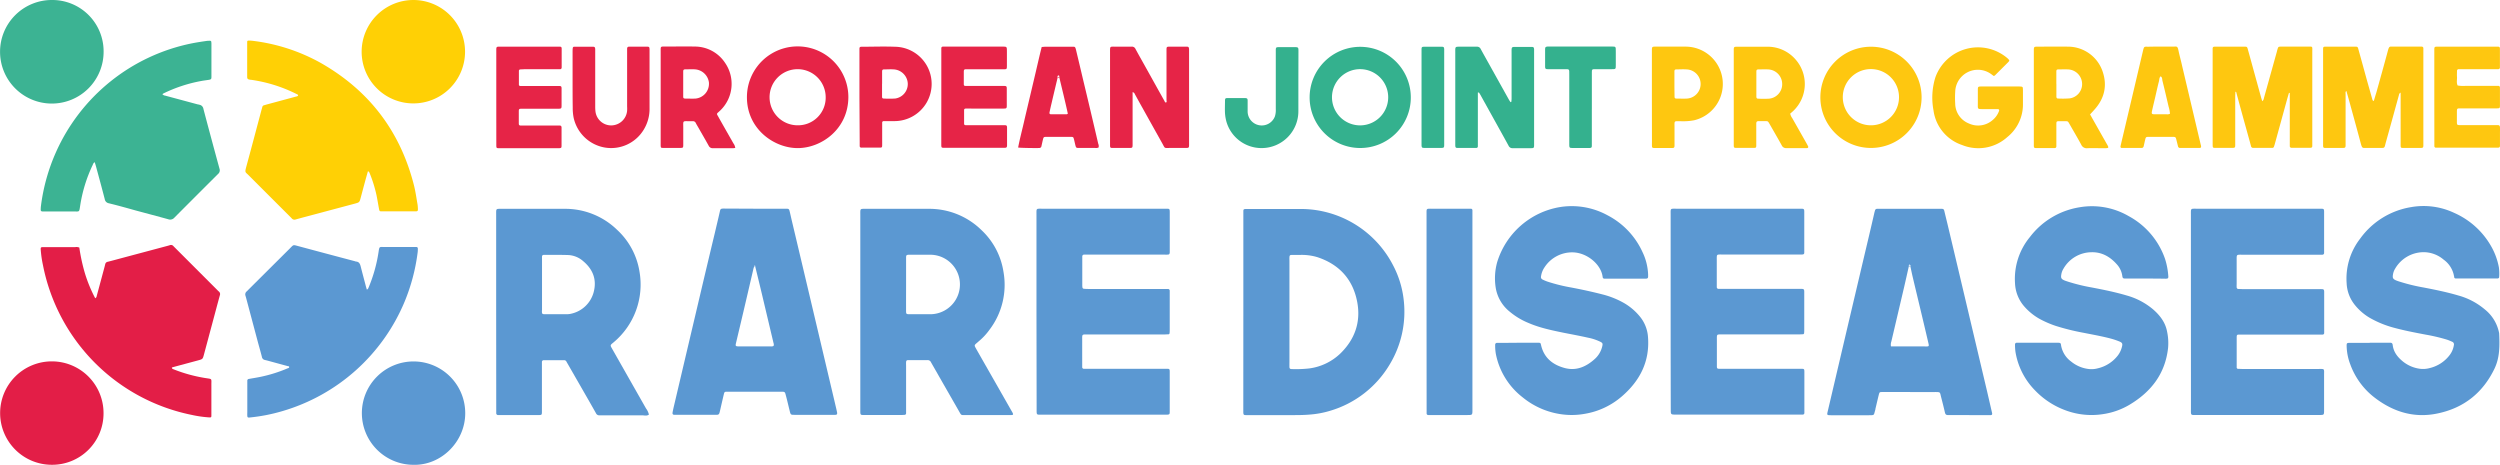 <?xml version="1.0" encoding="UTF-8"?>
<svg xmlns="http://www.w3.org/2000/svg" id="Layer_4" data-name="Layer 4" viewBox="0 0 1008.59 187.53">
  <defs>
    <style>.cls-1{fill:#5b98d2;}.cls-2{fill:#3cb393;}.cls-3{fill:#ffd005;}.cls-4{fill:#e31e47;}.cls-5{fill:#fec710;}.cls-6{fill:#e62447;}.cls-7{fill:#34b18e;}</style>
  </defs>
  <path class="cls-1" d="M674,125.73q0-19.55,0-39.08c0-2.7-.25-2.45,2.44-2.45l49.41,0c2.15,0,2.07-.1,2.06,2v14.48c0,.39,0,.79,0,1.19,0,.6-.23.78-.89.81s-1,0-1.58,0q-15.18,0-30.37,0c-2.71,0-2.45-.24-2.46,2.43,0,3.11,0,6.22,0,9.33,0,.46,0,.92,0,1.38a.7.7,0,0,0,.77.72c.6,0,1.19,0,1.79,0h30.16c2.86,0,2.56-.24,2.57,2.53q0,6.85,0,13.69c0,.53,0,1.06-.05,1.58a.52.52,0,0,1-.5.52c-.6,0-1.19.06-1.78.06H695.06c-2.68,0-2.4-.24-2.41,2.48,0,3,0,6.08,0,9.12,0,.46,0,.93,0,1.39,0,.66.2.84.81.87s1.19,0,1.79,0h31.16c1.52,0,1.54,0,1.54,1.56,0,5.15,0,10.31,0,15.47,0,.26,0,.53,0,.79a.64.64,0,0,1-.61.66c-.46,0-.92,0-1.38,0H676.14c-2.08,0-2.09,0-2.09-2.06Q674,145.57,674,125.73Z"></path>
  <path class="cls-1" d="M418.15,125.77V86.7c0-2.74-.24-2.5,2.41-2.5l49.22,0h.59c1.52,0,1.54,0,1.55,1.56,0,5.16,0,10.32,0,15.48,0,.19,0,.39,0,.59-.05.65-.22.86-.81.89s-1.2,0-1.79,0H439.14c-.59,0-1.19,0-1.78,0a.71.71,0,0,0-.73.76c0,.26,0,.53,0,.79v10.71a6.59,6.59,0,0,0,.07,1,.57.57,0,0,0,.52.51,17.68,17.68,0,0,0,1.78.09h30.37c.59,0,1.19,0,1.78,0a.7.7,0,0,1,.76.72c0,.4,0,.8,0,1.19v14.48c0,.46,0,.93-.06,1.39a.52.52,0,0,1-.49.52c-.59,0-1.19.06-1.78.06q-15.18,0-30.37,0c-2.93,0-2.6-.32-2.61,2.68s0,6.08,0,9.12c0,.47,0,.93,0,1.39a.63.63,0,0,0,.61.65c.59,0,1.19,0,1.78,0H469.2c.53,0,1.06,0,1.59,0,1,0,1.12.12,1.12,1.18q0,8.13,0,16.26c0,.9-.16,1-1,1.08-.47,0-.93,0-1.39,0h-50c-1.2,0-1.29-.13-1.31-1.42,0-1.06,0-2.12,0-3.17Z"></path>
  <path class="cls-1" d="M883.89,125.86V86.59c0-2.58-.18-2.39,2.32-2.39l49.42,0c2.13,0,2-.09,2,2.07V100.8c0,.39,0,.79,0,1.19a.7.7,0,0,1-.71.77c-.6,0-1.19,0-1.79,0H904.78c-2.66,0-2.42-.21-2.43,2.48,0,3.11,0,6.22,0,9.33a12.73,12.73,0,0,0,0,1.38.67.67,0,0,0,.65.63c.59,0,1.19.06,1.78.06H935.2c2.7,0,2.46-.24,2.46,2.44,0,4.56,0,9.12,0,13.68,0,.53,0,1.06,0,1.59a.61.61,0,0,1-.62.63c-.6,0-1.19,0-1.79,0H905.06c-.53,0-1.06,0-1.59,0-1,0-1.11.13-1.11,1.2,0,3.84,0,7.67,0,11.51,0,.19,0,.39,0,.59a.55.55,0,0,0,.5.52c.59,0,1.19.06,1.78.06h30.37c3,0,2.6-.33,2.61,2.67,0,4.63,0,9.26,0,13.89,0,2,0,2-1.94,2H885.5a7,7,0,0,1-.79,0c-.57-.06-.77-.27-.8-.91s0-1.19,0-1.79Z"></path>
  <path class="cls-1" d="M865.56,112.38h-7.94c-1.08,0-1.28-.09-1.42-1.13a8.7,8.7,0,0,0-2.31-4.74c-2.69-3-6-4.84-10.08-4.75a13.16,13.16,0,0,0-11.31,6.6,6.34,6.34,0,0,0-.9,2.4c-.23,1.37,0,1.8,1.2,2.34.48.21,1,.36,1.5.53a74,74,0,0,0,9.61,2.35c4.74.91,9.47,1.86,14.09,3.23a28.19,28.19,0,0,1,10.63,5.6c2.81,2.44,5,5.31,5.67,9.07a22.1,22.1,0,0,1,.38,6.5c-1.15,10.36-6.8,17.67-15.51,22.88a29.14,29.14,0,0,1-10.58,3.79,30,30,0,0,1-15.41-1.56,32.44,32.44,0,0,1-12.18-8,28.73,28.73,0,0,1-7.91-15.67,21.34,21.34,0,0,1-.16-2.77.67.67,0,0,1,.7-.77c.4,0,.79,0,1.19,0H829.5c.34,0,.67,0,1,0,.73.05.91.17,1,1a10.18,10.18,0,0,0,4.07,6.58,13.68,13.68,0,0,0,7,3,9.6,9.6,0,0,0,3.73-.26,14.33,14.33,0,0,0,8.17-5.26,9.41,9.41,0,0,0,1.59-3.39c.34-1.28.17-1.68-1-2.18a29.8,29.8,0,0,0-3.18-1.09c-3.69-1-7.48-1.66-11.24-2.41a93,93,0,0,1-11.15-2.75,39.77,39.77,0,0,1-6.88-3,23.52,23.52,0,0,1-5.68-4.59,15.16,15.16,0,0,1-4-9.68,26.48,26.48,0,0,1,6-18.61,31.4,31.4,0,0,1,19.93-12,29.48,29.48,0,0,1,19.91,3.54,31.17,31.17,0,0,1,14.69,17.28,29.11,29.11,0,0,1,1.3,6.79c.11,1-.11,1.19-1.07,1.19C871,112.39,868.28,112.38,865.56,112.38Z"></path>
  <path class="cls-1" d="M612.48,138.28h7.94c1.06,0,1.08,0,1.32,1.05,1.2,5.08,4.71,7.84,9.47,9.13s8.82-.54,12.32-3.76a9.86,9.86,0,0,0,2.9-5.09c.23-1,.11-1.26-.82-1.74a20.13,20.13,0,0,0-4.88-1.62c-3.28-.74-6.6-1.35-9.89-2-4.85-1-9.71-2-14.3-4a28.34,28.34,0,0,1-7.44-4.49,15.53,15.53,0,0,1-5.71-9.91,24.39,24.39,0,0,1,.6-10,32,32,0,0,1,25.42-22.32,30.07,30.07,0,0,1,19.19,3.36,31.3,31.3,0,0,1,14.06,14.84,22.84,22.84,0,0,1,2.25,9c0,.26,0,.53,0,.79,0,.63-.22.85-.8.9-.26,0-.53,0-.79,0H648.05l-.79,0a.66.66,0,0,1-.68-.59l-.06-.39c-.77-5-6.46-9.59-12.12-9.63a13.26,13.26,0,0,0-11.26,6,8.49,8.49,0,0,0-1.43,3.66,1.1,1.1,0,0,0,.63,1.31,16.08,16.08,0,0,0,2,.84,68.82,68.82,0,0,0,9.61,2.38c4.28.81,8.54,1.74,12.76,2.83a34.8,34.8,0,0,1,8.43,3.4,23.34,23.34,0,0,1,6.21,5.19,14.59,14.59,0,0,1,3.52,8.66c.73,9.84-3.32,17.6-10.58,23.86a30.49,30.49,0,0,1-14.88,7,29.48,29.48,0,0,1-7.69.39,31.47,31.47,0,0,1-17.39-7,29.26,29.26,0,0,1-10.84-17.49,18.9,18.9,0,0,1-.28-3.75.7.7,0,0,1,.73-.76c.79,0,1.58,0,2.38,0Z"></path>
  <path class="cls-1" d="M956,138.28h7.15c.46,0,.92,0,1.38,0a.81.81,0,0,1,.71.6,2.66,2.66,0,0,1,.07.39c.37,2.89,2.09,4.95,4.25,6.68a13.81,13.81,0,0,0,6.69,2.82,9.91,9.91,0,0,0,3.94-.27,14.18,14.18,0,0,0,8.13-5.3,8.84,8.84,0,0,0,1.67-4,1.12,1.12,0,0,0-.66-1.31c-.72-.31-1.45-.64-2.2-.88a72.63,72.63,0,0,0-8.48-2c-4.28-.81-8.56-1.63-12.78-2.77A40.66,40.66,0,0,1,956,128.2a22.17,22.17,0,0,1-6.09-5.32,14.94,14.94,0,0,1-3.19-8.6,26.29,26.29,0,0,1,5.45-18,31.55,31.55,0,0,1,20.56-12.72,29,29,0,0,1,17.42,2.34,32,32,0,0,1,15,13.68,27.22,27.22,0,0,1,3,8.34,18.88,18.88,0,0,1,.11,3.76.62.62,0,0,1-.6.66c-.39,0-.79,0-1.19,0H991.83a11.72,11.72,0,0,1-1.19,0,.58.58,0,0,1-.53-.5c0-.12,0-.26-.06-.39a10.38,10.38,0,0,0-4.21-6.71,12.48,12.48,0,0,0-8.23-3,13.35,13.35,0,0,0-11.31,6.62,6.39,6.39,0,0,0-.89,2.4c-.23,1.37,0,1.8,1.2,2.34a14.09,14.09,0,0,0,1.5.53,73.74,73.74,0,0,0,9.62,2.35c4.73.91,9.46,1.87,14.09,3.24a28.05,28.05,0,0,1,10.63,5.6,16,16,0,0,1,5.68,9.07,5.41,5.41,0,0,1,.12.58c.24,4.91.3,9.77-1.93,14.36-4.7,9.69-12.33,15.74-22.82,17.95-9.3,2-17.69-.48-25.19-6.14A29.61,29.61,0,0,1,948.19,147a21.89,21.89,0,0,1-1.47-7.55c0-1,.14-1.12,1.17-1.12,2.72,0,5.43,0,8.14,0Z"></path>
  <path class="cls-2" d="M38.21,65.44c-.54.27-.64.74-.83,1.15a59,59,0,0,0-5.07,16.62c-.36,2.44-.31,2.1-2.43,2.11-3.77,0-7.54,0-11.31,0-.4,0-.8,0-1.19,0-.78,0-1-.21-.95-.92a12.81,12.81,0,0,1,.1-1.39,76.81,76.81,0,0,1,6-21.5,76.6,76.6,0,0,1,54.78-44c2-.4,4-.7,6.06-1a9.05,9.05,0,0,1,1.38-.06.49.49,0,0,1,.5.5,5.24,5.24,0,0,1,.05.79q0,6.45,0,12.9c0,.13,0,.26,0,.39,0,.89-.17,1-1,1.17-1,.16-2.09.28-3.13.48A58.61,58.61,0,0,0,65.93,37.7a2.16,2.16,0,0,0-.41.31,1.79,1.79,0,0,0,1.11.57l13.21,3.55c.19,0,.39.08.58.12a2,2,0,0,1,1.65,1.69c2.11,8,4.29,16.08,6.48,24.11A1.9,1.9,0,0,1,88,70.16Q79.12,79,70.32,87.84a2.23,2.23,0,0,1-2.48.6c-4.4-1.21-8.8-2.37-13.21-3.56-3.57-1-7.13-2-10.72-2.87a2,2,0,0,1-1.65-1.67c-1.14-4.41-2.34-8.81-3.53-13.21C38.58,66.57,38.39,66,38.21,65.44Z"></path>
  <path class="cls-3" d="M148.43,69.1c-.4,1.43-.81,2.86-1.2,4.3-.57,2.1-1.13,4.21-1.69,6.31-.52,1.94-.52,1.94-2.53,2.48l-19.72,5.26c-1.34.35-2.68.72-4,1.09a1.42,1.42,0,0,1-1.61-.45c-.21-.26-.46-.47-.69-.71q-8.36-8.34-16.7-16.69c-1.36-1.36-1.58-1-.93-3.42,2.07-7.59,4.07-15.18,6.1-22.78.12-.44.26-.88.37-1.33a.9.9,0,0,1,.65-.68l1.14-.33L119.28,39c.38-.1.8-.1,1-.5-.06-.39-.42-.46-.68-.59a59.34,59.34,0,0,0-18.27-5.71c-.26,0-.53-.06-.79-.11-.58-.13-.78-.35-.82-.93,0-.26,0-.53,0-.79q0-6.25,0-12.5c0-.33,0-.66,0-1a.48.48,0,0,1,.49-.5,13.82,13.82,0,0,1,1.58.08,74.6,74.6,0,0,1,27.72,9Q158.74,42.15,167,74.74c.65,2.56,1,5.18,1.46,7.78a14.2,14.2,0,0,1,.13,1.59c.05,1-.07,1.16-1.08,1.16q-6.65,0-13.3,0c-1.06,0-1.11,0-1.31-1.06-.35-1.81-.63-3.64-1-5.45a54.33,54.33,0,0,0-2.76-8.88C149,69.58,148.93,69.23,148.43,69.1Z"></path>
  <path class="cls-4" d="M32,99.88a74.14,74.14,0,0,0,2.31,10.54,57.43,57.43,0,0,0,4.1,9.9c.56-.28.57-.75.68-1.17q1.58-5.84,3.14-11.67c.09-.32.15-.64.25-1a1.21,1.21,0,0,1,1-.87c1.73-.43,3.45-.91,5.17-1.37l19.15-5.11.76-.23a1.27,1.27,0,0,1,1.42.41c.22.25.47.47.7.71l17,17a7.4,7.4,0,0,0,.57.55,1.36,1.36,0,0,1,.44,1.6q-.76,2.76-1.5,5.54l-4.92,18.37c-.49,1.81-.5,1.81-2.42,2.33L70.23,148l-.88.25c0,.54.33.6.62.72a60.23,60.23,0,0,0,12.58,3.5c3.24.55,2.7,0,2.73,3,0,3.57,0,7.15,0,10.72,0,.52,0,1,0,1.58s-.23.66-.79.63a45.48,45.48,0,0,1-7.06-1A76.67,76.67,0,0,1,17.34,107a44.15,44.15,0,0,1-.92-6.48c0-.67.09-.78.8-.82.33,0,.66,0,1,0,4,0,8.07,0,12.11,0A3.06,3.06,0,0,1,32,99.88Z"></path>
  <path class="cls-1" d="M148,116.83c.49-.16.59-.56.74-.92A59.79,59.79,0,0,0,152.67,102c.43-2.77.24-2.33,2.6-2.35,3.71,0,7.41,0,11.12,0,.53,0,1.06,0,1.58,0a.58.58,0,0,1,.6.64c0,.53,0,1.07-.08,1.59a77.3,77.3,0,0,1-5.27,19.86,76.75,76.75,0,0,1-49.34,44.13,70.6,70.6,0,0,1-13.21,2.57c-.67.07-.86-.07-.9-.68s0-1.06,0-1.59V155.13c0-.53,0-1.06,0-1.59a.67.67,0,0,1,.6-.66c1.5-.27,3-.5,4.49-.8A57.4,57.4,0,0,0,116,148.61c.28-.12.73-.13.66-.59,0-.3-.4-.27-.64-.33l-8.41-2.29-.78-.18a1.48,1.48,0,0,1-1.16-1.19c-.54-2.17-1.18-4.33-1.76-6.5l-4.64-17.42c-.07-.26-.15-.51-.22-.76a1.57,1.57,0,0,1,.48-1.79c.25-.21.47-.47.7-.7L117,100.17c1.48-1.48,1.19-1.45,3.25-.9q11.49,3.09,23,6.13a1.23,1.23,0,0,0,.37.12c1.23.07,1.62.91,1.89,1.94.64,2.56,1.34,5.11,2,7.66C147.65,115.69,147.83,116.26,148,116.83Z"></path>
  <path class="cls-1" d="M575.52,125.74V86.46c0-2.42-.19-2.26,2.23-2.26H592c.46,0,.92,0,1.39,0a.62.62,0,0,1,.64.62c0,.46,0,.92,0,1.38v79.15c0,2.08,0,2.09-2.06,2.09H577.37l-1.19,0a.64.64,0,0,1-.63-.63c0-.6,0-1.19,0-1.79Z"></path>
  <path class="cls-3" d="M166.79,0A20.86,20.86,0,1,1,145.9,20.75,20.9,20.9,0,0,1,166.79,0Z"></path>
  <path class="cls-4" d="M20.87,187.51a20.86,20.86,0,1,1,20.9-20.73A20.72,20.72,0,0,1,20.87,187.51Z"></path>
  <path class="cls-2" d="M21,0a20.7,20.7,0,0,1,20.8,20.83A20.89,20.89,0,1,1,21,0Z"></path>
  <path class="cls-1" d="M166.78,187.52a20.85,20.85,0,1,1,20.91-20.71C187.64,178.2,178,187.81,166.78,187.52Z"></path>
  <path class="cls-5" d="M957.69,40.73c.32-1.11.65-2.22,1-3.34,1.57-5.66,3.17-11.32,4.69-17,.52-1.9.74-1.57,2.17-1.58,3.44,0,6.88,0,10.32,0,.4,0,.79,0,1.19,0a.63.63,0,0,1,.61.65c0,.39,0,.79,0,1.18V57.77c0,.26,0,.52,0,.79,0,1-.13,1.11-1.17,1.12-2.32,0-4.63,0-7,0-.88,0-1-.11-1-1.07,0-.46,0-.92,0-1.39V37.38c-.61.25-.62.74-.74,1.16-1.72,6.24-3.42,12.48-5.17,18.71-.78,2.75-.18,2.41-3.1,2.43-1.65,0-3.3,0-5,0-1.32,0-1.49.18-2-1.57-1.52-5.75-3.11-11.47-4.68-17.2-.38-1.39-.79-2.78-1.2-4.21-.48.39-.31.83-.31,1.22,0,6.61,0,13.22,0,19.83,0,2,.14,1.94-1.93,1.94s-4.1,0-6.15,0c-.88,0-1-.16-1-1.06,0-.46,0-.92,0-1.39V21.34c0-.4,0-.79,0-1.19,0-1.29,0-1.33,1.36-1.33q5.65,0,11.31,0c1.26,0,1.29,0,1.62,1.24,1.19,4.26,2.35,8.53,3.53,12.79L957.06,40C957.15,40.26,957.14,40.63,957.69,40.73Z"></path>
  <path class="cls-5" d="M923.46,37.45c-.31,1-.62,2.11-.92,3.18L917.71,58.2c-.09.32-.21.63-.3.94a.69.69,0,0,1-.74.52l-7.55,0a.89.89,0,0,1-1-.78c-.61-2.29-1.26-4.58-1.89-6.87q-2-7.17-3.93-14.33c-.06-.23,0-.56-.47-.69,0,.72-.06,1.41-.06,2.1q0,8.93,0,17.85c0,.46,0,.93,0,1.39,0,1.27-.07,1.32-1.36,1.33-2.18,0-4.37,0-6.55,0-1.15,0-1.17-.06-1.2-1.27,0-.4,0-.8,0-1.19V21.31c0-.53,0-1,0-1.58,0-.74.19-.9,1-.9q6,0,11.91,0c.9,0,1,.07,1.25.94.88,3.12,1.72,6.24,2.58,9.36l2.79,10.12c.14.51.31,1,.49,1.58a1.77,1.77,0,0,0,.65-1.19L918.53,21c.08-.32.16-.64.26-1,.36-1.17.36-1.19,1.64-1.19,3.71,0,7.41,0,11.12,0a7,7,0,0,1,.79,0,.54.54,0,0,1,.52.5,11.64,11.64,0,0,1,0,1.18q0,18.75,0,37.49c0,.27,0,.53,0,.79,0,.71-.18.85-1,.86h-7.35a.69.69,0,0,1-.73-.74c0-.53,0-1.06,0-1.59V37.51Z"></path>
  <path class="cls-6" d="M456.93,37.17V57.92c0,1.8.07,1.77-1.69,1.77-2.18,0-4.37,0-6.55,0-.66,0-.82-.19-.86-.82,0-.46,0-.93,0-1.39V21.18c0-2.68-.13-2.34,2.34-2.36,2.11,0,4.23,0,6.35,0a1.54,1.54,0,0,1,1.57.91c1.22,2.27,2.5,4.51,3.75,6.76,2.61,4.68,5.2,9.36,7.81,14,.19.32.26.76.72.9.47-.24.24-.69.24-1,0-6.28,0-12.56,0-18.84V20.35c0-1.51,0-1.52,1.55-1.53q3.29,0,6.55,0c.76,0,.91.18,1,.94,0,.46,0,.93,0,1.39V57.45c0,2.46.22,2.23-2.24,2.24-1.72,0-3.44,0-5.16,0-2.86,0-2.16.37-3.49-2-3-5.35-6-10.74-9-16.12-.67-1.21-1.34-2.43-2-3.63A1.14,1.14,0,0,0,456.93,37.17Z"></path>
  <path class="cls-7" d="M596.22,37.32c0,.64,0,1.27,0,1.91V57.48c0,.52,0,1.05,0,1.58a.6.6,0,0,1-.63.62q-1.49,0-3,0c-1.52,0-3,0-4.56,0-.74,0-.88-.2-.92-1,0-.46,0-.93,0-1.39V21.23c0-2.54-.18-2.39,2.33-2.39,2.12,0,4.24,0,6.35,0a1.58,1.58,0,0,1,1.58.93c1.58,2.9,3.21,5.77,4.81,8.66l6.57,11.78a7.89,7.89,0,0,0,.66,1s.3-.06.31-.12a10.4,10.4,0,0,0,.11-1.37c0-6,0-12,0-18,0-3.17-.26-2.76,2.73-2.79,1.78,0,3.57,0,5.35,0,.77,0,.93.18,1,.93,0,.46,0,.92,0,1.38v36.3c0,2.44.2,2.24-2.24,2.24-2.11,0-4.23,0-6.35,0a1.68,1.68,0,0,1-1.71-1c-1.93-3.54-3.9-7.06-5.85-10.58l-5.58-10.06c-.16-.28-.35-.54-.52-.81Z"></path>
  <path class="cls-5" d="M804.33,30.65l-.92-.68a9.14,9.14,0,0,0-14.61,7.1,37.64,37.64,0,0,0,0,4.75,8.75,8.75,0,0,0,5.52,8A8.89,8.89,0,0,0,804,48.35a8.4,8.4,0,0,0,2.47-3.54c.18-.46,0-.78-.53-.79-1.85,0-3.7,0-5.55,0-2.81,0-2.44.1-2.46-2.46,0-1.78,0-3.56,0-5.35,0-1.22.11-1.3,1.39-1.32.79,0,1.59,0,2.38,0H814c.52,0,1,0,1.58.07a.55.55,0,0,1,.5.52,11.64,11.64,0,0,1,.05,1.18c0,1.72,0,3.44,0,5.16a16.86,16.86,0,0,1-6.36,13.52,17.43,17.43,0,0,1-18.21,3.16,17.12,17.12,0,0,1-11.52-14,27.5,27.5,0,0,1,.77-13.32,18.27,18.27,0,0,1,28.85-7.87,6.06,6.06,0,0,1,.84.84.4.4,0,0,1,0,.54,2.55,2.55,0,0,1-.24.31l-5.47,5.46A1.8,1.8,0,0,1,804.33,30.65Z"></path>
  <path class="cls-6" d="M379.76,39.27V21c0-.53,0-1.06,0-1.59a.61.61,0,0,1,.64-.6c.4,0,.79,0,1.19,0q11.4,0,22.81,0c1.81,0,1.81,0,1.82,1.88s0,3.7,0,5.55,0,1.7-1.79,1.7h-12.7c-.66,0-1.32,0-2,0s-.89.17-.9,1q0,2.47,0,4.95c0,.64.17.77.87.79.86,0,1.72,0,2.58,0h11.5c.47,0,.93,0,1.39,0,.84,0,1,.18,1,1.08,0,.4,0,.8,0,1.19,0,1.52,0,3,0,4.56,0,2.54.25,2.28-2.38,2.29H391l-1.39,0c-.37,0-.66.2-.66.58,0,1.85,0,3.7,0,5.55,0,.4.29.56.65.58h14.29c.46,0,.92,0,1.39,0,.84,0,1,.18,1,1.09,0,2.32,0,4.63,0,6.94v.2c-.05.66-.2.84-.8.88-.4,0-.8,0-1.19,0H381.64c-.33,0-.66,0-1,0-.75,0-.86-.15-.89-1,0-.46,0-.92,0-1.38Z"></path>
  <path class="cls-5" d="M982.09,39.2V21.54c0-.39,0-.79,0-1.19,0-1.51,0-1.53,1.55-1.53h23.22c.26,0,.53,0,.79,0,.67,0,.9.2.91.79q0,3.76,0,7.53a.68.68,0,0,1-.7.77c-.53,0-1.06,0-1.59,0H992a.67.67,0,0,0-.76.71c0,.79-.06,1.59,0,2.38.08,1.16-.3,2.36.26,3.49a13.35,13.35,0,0,0,3.34.14c3.84,0,7.67,0,11.51,0,.53,0,1.06,0,1.59,0a.67.67,0,0,1,.63.64c0,.2,0,.4,0,.59,0,2.25,0,4.5,0,6.75,0,1-.14,1.1-1.18,1.11-1.92,0-3.83,0-5.75,0h-8.93c-1.49,0-1.49,0-1.51,1.58,0,1.06,0,2.12,0,3.18,0,2.08-.13,2,1.89,2h13.1c.46,0,.92,0,1.39,0,.76,0,.94.2,1,.93s0,1.19,0,1.78c0,1.85,0,3.7,0,5.55,0,.63-.21.81-.84.84-.33,0-.66,0-1,0H983.92c-.4,0-.8,0-1.19,0a.6.6,0,0,1-.62-.62c0-.53,0-1.06,0-1.59Z"></path>
  <path class="cls-6" d="M200.22,39.26V20.82c0-2.11-.08-2,1.88-2h22.63c.33,0,.66,0,1,0,.65,0,.87.19.87.8,0,2.51,0,5,0,7.54,0,.45-.19.75-.69.76l-1.58,0H211.62L210,28a.6.6,0,0,0-.66.59q0,2.78,0,5.55c0,.4.3.55.66.56.53,0,1.06,0,1.58,0h12.71c.46,0,.92,0,1.39,0,.65,0,.83.19.88.8,0,.26,0,.53,0,.79,0,2,0,4,0,6,0,1.56,0,1.57-1.68,1.58h-8.34c-2.05,0-4.1,0-6.15,0-.93,0-1.08.14-1.09,1,0,1.66,0,3.31,0,5,0,.46.18.76.68.77h14.29c.47,0,.93,0,1.39,0,.66,0,.84.2.89.8,0,.06,0,.13,0,.19,0,2.39,0,4.77,0,7.15,0,.82-.13.94-.88,1-.4,0-.79,0-1.19,0H202.3c-.4,0-.8,0-1.19,0-.76,0-.85-.14-.88-1,0-.53,0-1.06,0-1.59Z"></path>
  <path class="cls-6" d="M231,32.24V20.94c0-.53,0-1.06.08-1.58a.55.55,0,0,1,.51-.51,2.69,2.69,0,0,1,.4,0c2.38,0,4.76,0,7.14,0,.77,0,.93.18,1,.92,0,.53,0,1.06,0,1.59q0,10.61,0,21.22c0,.79,0,1.58.1,2.37a6.39,6.39,0,0,0,6.56,5.64A6.48,6.48,0,0,0,253,44.7a15.11,15.11,0,0,0,0-1.78V21.29c0-.52,0-1.05,0-1.58s.19-.88.79-.88c2.45,0,4.89,0,7.34,0,.75,0,.87.17.92,1,0,.33,0,.66,0,1V43.61a16,16,0,0,1-2.34,8.69A15.35,15.35,0,0,1,244,59.52a15.6,15.6,0,0,1-12.57-12,19.75,19.75,0,0,1-.37-4.14C231,39.65,231,36,231,32.24Z"></path>
  <path class="cls-7" d="M523.81,32.84c0,4,0,7.94,0,11.9a14.85,14.85,0,0,1-14.77,15A14.73,14.73,0,0,1,494.76,49a17,17,0,0,1-.55-3.31c-.09-1.65,0-3.31,0-5,0-1,.16-1.13,1.19-1.14,2.25,0,4.5,0,6.75,0h.19c.76.07,1,.23,1,1,0,1.45,0,2.91,0,4.36a5.69,5.69,0,0,0,11,2.06A8.54,8.54,0,0,0,514.7,44q0-9.93,0-19.84c0-1,0-2,0-3,0-2.29-.17-2.14,2.14-2.15h5c2.13,0,2,0,2,2.11Z"></path>
  <path class="cls-7" d="M642.2,43.93V57.41c0,.53,0,1.05,0,1.58s-.32.68-.77.71h-7.14c-1.06,0-1.15-.12-1.19-1.1,0-.53,0-1.06,0-1.59V30.07c0-2.34.14-2.16-2.12-2.16s-4.36,0-6.54,0c-.9,0-1.09-.17-1.09-1q0-3.57,0-7.13c0-.75.22-.93.95-1h25.57c2.09,0,2-.13,2,2.08V26.2c0,1.75,0,1.71-1.79,1.71s-3.71,0-5.56,0c-.39,0-.79,0-1.19,0-1,0-1.12.1-1.12,1.16,0,5,0,9.91,0,14.86Z"></path>
  <path class="cls-7" d="M582.64,39.19v18c0,.46,0,.93,0,1.39,0,.93-.15,1.08-1,1.09q-3.57,0-7.14,0c-.8,0-.93-.16-1-.91,0-.46,0-.92,0-1.38V21.14c0-.46,0-.92,0-1.39,0-.73.19-.89,1-.9q3.57,0,7.14,0c.8,0,.94.16,1,.92,0,.52,0,1.05,0,1.58Z"></path>
  <path class="cls-1" d="M347.08,125.79V86.7c0-2.68-.21-2.44,2.47-2.45h25a30,30,0,0,1,21.37,8.54,29.12,29.12,0,0,1,8.92,16.88,29.92,29.92,0,0,1-5.68,23.41,24.87,24.87,0,0,1-4,4.36c-.31.25-.6.53-.9.78-1.26,1.07-1.26,1.05-.48,2.44,1.63,2.88,3.27,5.74,4.91,8.62l9.12,16c.2.34.39.69.58,1,.52,1,.46,1.17-.63,1.17-2.52,0-5,0-7.55,0H389.87c-2.31,0-1.94.27-3.08-1.73L378.93,152c-1.12-2-2.24-3.9-3.34-5.86a1.45,1.45,0,0,0-1.41-.86c-2.58,0-5.16,0-7.74,0-.64,0-.85.22-.89.81s0,1.05,0,1.58c0,5.82,0,11.64,0,17.46,0,.53,0,1.06,0,1.59a.63.63,0,0,1-.61.65c-.39,0-.79.05-1.19.05H349c-.26,0-.52,0-.79,0-1,0-1.1-.19-1.13-1.2,0-.53,0-1.06,0-1.59Zm18.46-.51c0,1.41.07,1.48,1.42,1.49,2.71,0,5.42,0,8.12,0a12,12,0,0,0,.39-24c-2.91,0-5.81,0-8.72,0h-.2c-.82.06-1,.22-1,1.11,0,.4,0,.79,0,1.19v9.7C365.54,118.28,365.53,121.78,365.54,125.28Z"></path>
  <path class="cls-1" d="M200.17,125.84V86.75c0-2.74-.19-2.49,2.42-2.5h25A30,30,0,0,1,249,92.76a29.11,29.11,0,0,1,9,16.86,30.38,30.38,0,0,1-10.56,28.58c-1.33,1.09-1.32,1.05-.44,2.59q6.81,12,13.63,24a6.45,6.45,0,0,1,1.16,2.47c-.88.67-1.89.28-2.83.29-5.29,0-10.59,0-15.88,0-.4,0-.8,0-1.19,0a1.4,1.4,0,0,1-1.44-.82c-1.06-1.9-2.15-3.79-3.23-5.69L229,146.73c-.17-.29-.34-.57-.49-.87a1,1,0,0,0-1-.54c-2.71,0-5.43,0-8.14,0a.69.69,0,0,0-.74.75c0,.53,0,1,0,1.58,0,5.82,0,11.64,0,17.46,0,.33,0,.66,0,1,0,1.26-.09,1.34-1.38,1.34H201.56q-.3,0-.6,0a.73.73,0,0,1-.76-.73c0-.6,0-1.19,0-1.79Zm18.46-.63c0,.13,0,.26,0,.4,0,1,.16,1.15,1.16,1.15q4.46,0,8.91,0a6.63,6.63,0,0,0,1.18-.09,12.06,12.06,0,0,0,9.65-8.89c1.29-5-.33-9.11-4.19-12.37a9.85,9.85,0,0,0-5.92-2.51c-3.3-.12-6.6-.06-9.9-.08a.65.65,0,0,0-.2,0c-.35.06-.63.23-.65.62s0,1,0,1.58v20.19Z"></path>
  <path class="cls-1" d="M501.61,125.82V87c0-.59,0-1.19,0-1.78,0-.75.17-.87,1-.91.39,0,.79,0,1.19,0,7,0,14,0,21,0A41.89,41.89,0,0,1,562,107a39.21,39.21,0,0,1,4.32,14.12A41.07,41.07,0,0,1,560.67,147a41.66,41.66,0,0,1-24,18.71,38.06,38.06,0,0,1-8.36,1.55c-3.17.27-6.34.2-9.51.21-5,0-9.92,0-14.88,0-.4,0-.8,0-1.19,0-1,0-1.1-.17-1.14-1.19,0-.52,0-1.05,0-1.58Zm18.59,20.49c0,.53,0,1.06,0,1.59,0,.75.22,1,.95,1a48.5,48.5,0,0,0,7.12-.27,22.32,22.32,0,0,0,12.46-6c5.88-5.7,8.33-12.74,6.83-20.74-1.7-9.12-7.22-15.22-16.11-18.15a21.91,21.91,0,0,0-7.25-.88c-1.05,0-2.11,0-3.17,0-.61,0-.78.23-.82.88s0,1,0,1.58v41Z"></path>
  <path class="cls-1" d="M304.47,84.2h11.71c.33,0,.66,0,1,0,1,0,1.16.13,1.38,1,.3,1.22.56,2.45.85,3.67q3.89,16.38,7.76,32.76,4.88,20.63,9.74,41.25c.27,1.16.56,2.31.79,3.48.14.74-.08,1-.78,1-.26,0-.53,0-.79,0H320.64c-1.65,0-1.66,0-2.07-1.69-.53-2.11-1-4.23-1.58-6.34-.3-1.19-.41-1.28-1.6-1.3-1.39,0-2.78,0-4.17,0H294.75c-.53,0-1.06,0-1.59,0-.75,0-.93.16-1.1.88-.44,1.8-.84,3.6-1.26,5.4-.16.71-.31,1.42-.5,2.12s-.42.87-1.1.92H272.92c-.26,0-.53,0-.79,0-.69,0-.9-.3-.78-1s.31-1.55.49-2.32q4.74-20.15,9.49-40.3,3.46-14.75,7-29.49c.7-3,1.41-5.9,2.07-8.87.23-1,.28-1.23,1.61-1.23Zm-.19,23.41a2.54,2.54,0,0,0-.25.53q-1.57,6.75-3.14,13.48c-1.32,5.65-2.66,11.3-4,16.94-.23,1-.07,1.15.95,1.19h13.08a2,2,0,0,0,1.15-.18,1.48,1.48,0,0,0,0-1.15q-2.37-10-4.74-20c-.85-3.59-1.74-7.18-2.61-10.76C304.58,107.46,304.44,107.44,304.28,107.61Zm.41-.34c0-.08-.15-.13-.24-.17a.29.29,0,0,0-.12.14,2.35,2.35,0,0,0-.05.37l.43,0A1.56,1.56,0,0,0,304.69,107.27Z"></path>
  <path class="cls-1" d="M794.48,167.46h-8.33c-1,0-1.29-.16-1.52-1.15-.47-2.06-1-4.12-1.52-6.15s-.17-2-2.62-2H759.25c-.92,0-1,.08-1.25,1-.48,1.92-.92,3.85-1.38,5.78,0,.19-.06.39-.11.58-.6,2-.15,2-2.62,2H739a12.92,12.92,0,0,1-1.39-.05.49.49,0,0,1-.43-.56,7.94,7.94,0,0,1,.2-1l5.79-24.68q4.3-18.31,8.62-36.63c1.49-6.3,3-12.6,4.43-18.9.06-.26.15-.5.22-.76a.82.82,0,0,1,.83-.69l1,0h25.2c.56,0,.8.3.93.82.48,2.06,1,4.1,1.49,6.16q4.35,18.3,8.67,36.62l7.11,30.07q1,4.34,2,8.68c.14.62-.05.88-.68.89-2.85,0-5.69,0-8.54,0Zm-24.36-60.13c-.63,2.76-1.24,5.53-1.88,8.29q-2.6,11.07-5.2,22.14a3.75,3.75,0,0,0-.15,2H776c2.47,0,2.38.32,1.79-2.19-2-8.6-4.09-17.19-6.13-25.79-.32-1.34-.59-2.7-.88-4C770.65,107.44,770.61,107,770.12,107.33Zm.65-.19c-.07-.16-.26-.39-.38-.39-.35,0-.3.32-.27.58l.68.39A2.19,2.19,0,0,0,770.77,107.14Z"></path>
  <path class="cls-7" d="M548.61,59.71a20.41,20.41,0,1,1,20.56-20.29A20.38,20.38,0,0,1,548.61,59.71Zm11.44-20.36a11.34,11.34,0,1,0-11.43,11.23A11.34,11.34,0,0,0,560.05,39.35Z"></path>
  <path class="cls-5" d="M754.78,59.69a20.42,20.42,0,1,1,20.46-20.41A20.43,20.43,0,0,1,754.78,59.69Zm11.35-20.42a11.34,11.34,0,1,0-11.39,11.28A11.32,11.32,0,0,0,766.13,39.27Z"></path>
  <path class="cls-6" d="M342.26,39.19c-.06,12.9-10.86,20.52-20.37,20.56s-20.58-7.64-20.55-20.57a20.46,20.46,0,0,1,40.92,0Zm-9.15,0a11.32,11.32,0,1,0-11.29,11.36A11.15,11.15,0,0,0,333.11,39.2Z"></path>
  <path class="cls-5" d="M722.23,45.84a4.72,4.72,0,0,0,.83,1.83l5.67,10c.26.46.51.92.74,1.4a.47.47,0,0,1-.42.68l-.59,0c-2.58,0-5.16,0-7.74,0a1.87,1.87,0,0,1-1.89-1.09c-1.53-2.77-3.13-5.51-4.7-8.26-1-1.74-.76-1.51-2.59-1.53-.67,0-1.33,0-2,0s-.95.16-1,.92c0,1,0,2,0,3,0,2,0,4,0,5.95,0,.78-.14.91-.95.92-2.38,0-4.75,0-7.13,0-.87,0-1-.16-1-1.06,0-.33,0-.67,0-1V21c0-2.32-.15-2.14,2.14-2.15,3.83,0,7.67,0,11.5,0a14.86,14.86,0,0,1,11.22,5.06,15,15,0,0,1-.93,20.92ZM708.58,33.91c0,1.65,0,3.3,0,5,0,.67.19.9.77.9a42.06,42.06,0,0,0,4.35,0A5.85,5.85,0,0,0,719,34,5.92,5.92,0,0,0,713.22,28c-1.19-.07-2.38,0-3.57,0-.92,0-1.06.15-1.07,1,0,1.64,0,3.29,0,4.94Z"></path>
  <path class="cls-5" d="M843.21,46.16c2.14,3.78,4.28,7.58,6.43,11.36,1.34,2.35,1.48,2.28-1.34,2.27-2,0-4.1-.06-6.14,0a2.38,2.38,0,0,1-2.51-1.42c-1.44-2.67-3-5.29-4.5-7.92-1-1.72-.68-1.54-2.58-1.55-.59,0-1.19,0-1.78,0-1.08,0-1.16.09-1.18,1.11,0,1.65,0,3.3,0,5,0,1.32,0,2.64,0,4a.66.66,0,0,1-.74.72c-2.51,0-5,0-7.54,0-.63,0-.78-.19-.81-.85,0-.33,0-.66,0-1q0-18.53,0-37.06c0-2.06-.06-2,1.94-2,4,0,7.93-.07,11.9,0a14.77,14.77,0,0,1,13.77,9.62c2.14,5.85,1,11.17-3.17,15.8ZM829.62,33.79v5.14c0,.43.13.82.63.82a37.42,37.42,0,0,0,4.74-.06A5.81,5.81,0,0,0,840,34a5.92,5.92,0,0,0-5.84-6c-1.18-.06-2.37,0-3.56,0-.87,0-1,.12-1,1.09,0,1.58,0,3.16,0,4.74Z"></path>
  <path class="cls-6" d="M296.63,59.68a7.49,7.49,0,0,1-.84.11c-2.71,0-5.42,0-8.13,0a1.74,1.74,0,0,1-1.75-1c-1.34-2.42-2.74-4.82-4.11-7.23-.36-.63-.75-1.25-1.08-1.9a1.24,1.24,0,0,0-1.25-.77c-4.6.14-3.73-.86-3.82,3.62,0,2,0,4,0,5.95,0,1.09-.1,1.2-1.07,1.21q-3.57,0-7.14,0c-.79,0-.86-.11-.9-1,0-.4,0-.79,0-1.19V21c0-2.46-.2-2.22,2.25-2.22,3.83,0,7.67-.08,11.5,0a14.62,14.62,0,0,1,12.25,6.61,14.89,14.89,0,0,1-1.85,19.07c-.38.37-.78.72-1.17,1.07a.65.65,0,0,0-.11.89l.77,1.38q2.83,5,5.68,10A4,4,0,0,1,296.63,59.68Zm-21-25.93c0,1.71,0,3.42,0,5.13,0,.75.16.89,1,.89,1.32,0,2.64.07,3.95,0A6,6,0,0,0,286,33.22a6.09,6.09,0,0,0-5.6-5.24c-1.31-.1-2.63,0-3.95,0-.61,0-.81.21-.82.85,0,1.64,0,3.29,0,4.94Z"></path>
  <path class="cls-5" d="M871.79,18.81c1.59,0,3.18,0,4.76,0,1.74,0,1.91-.41,2.37,1.79.42,2,1,4,1.43,6q3.72,15.7,7.42,31.42c.06.26.14.51.19.77.11.65,0,.89-.67.9-1.52,0-3,0-4.56,0h-3.18a.8.8,0,0,1-.86-.66c-.23-.89-.44-1.79-.67-2.68-.27-1.05-.35-1.13-1.51-1.13h-9.72c-1,0-1.1.12-1.34,1.09s-.4,1.81-.62,2.7a.82.82,0,0,1-.85.68c-2.65,0-5.29,0-7.94,0-.47,0-.64-.28-.52-.82.37-1.61.75-3.22,1.13-4.82q3.95-16.68,7.86-33.36c.51-2.16.52-1.82,2.32-1.84C868.48,18.8,870.14,18.81,871.79,18.81Zm3.1,24.2c-.81-3.46-1.6-6.92-2.47-10.36-.16-.63,0-1.43-.75-1.86-.58.53-.5,1.31-.67,2-.55,2.1-1,4.22-1.49,6.34-.45,1.92-.92,3.83-1.34,5.76-.22,1,0,1.19.93,1.21,1.65,0,3.29,0,4.94,0a2.23,2.23,0,0,0,1.41-.22A13.59,13.59,0,0,0,874.89,43Z"></path>
  <path class="cls-6" d="M443.2,59.51a2.49,2.49,0,0,1-1.37.18q-3.27,0-6.54,0c-1.11,0-1.18-.07-1.46-1.17-.18-.7-.32-1.42-.5-2.12-.29-1.14-.31-1.18-1.45-1.18-2.71,0-5.42,0-8.13,0-.53,0-1.06,0-1.59,0-1.09,0-1.16.08-1.43,1.2-.21.84-.37,1.68-.57,2.52a.85.85,0,0,1-.78.76c-.78.08-7.59,0-8.63-.18.65-3.42,1.55-6.78,2.33-10.17s1.6-6.81,2.4-10.21,1.58-6.68,2.36-10,1.56-6.8,2.42-10.19c.53,0,.92-.09,1.31-.09,3.57,0,7.14,0,10.71,0,1.34,0,1.47-.24,1.86,1.41.9,3.79,1.81,7.58,2.7,11.37Q440,44.8,443.07,58A2.25,2.25,0,0,1,443.2,59.51Zm-16.56-28q-1.22,5.09-2.41,10.17c-.29,1.22-.57,2.44-.82,3.66-.1.51.11.76.62.76,2.1,0,4.21,0,6.32,0,.11,0,.23-.11.46-.22-1.07-4.91-2.29-9.81-3.46-14.73C426.92,30.85,426.83,31.25,426.64,31.46Zm.38-1.05c-.33,0-.35.29-.39.51a2,2,0,0,0,0,.54l.71-.37C427.37,30.8,427.44,30.45,427,30.41Z"></path>
  <path class="cls-5" d="M666.43,39.25V20.62c0-1.87,0-1.81,1.88-1.81,3.9,0,7.8,0,11.7,0a15.06,15.06,0,0,1,3.47,29.71,23.13,23.13,0,0,1-5.12.39c-3.25,0-2.77-.44-2.8,2.85,0,2.31,0,4.62,0,6.94,0,.79-.16,1-.9,1-2.44,0-4.89,0-7.33,0-.68,0-.84-.17-.87-.8s0-1.06,0-1.59Zm9.14-.34c0,.67.17.85.81.86,1.38,0,2.77.08,4.15,0A5.89,5.89,0,0,0,680.32,28c-1.31-.1-2.63,0-4,0-.6,0-.8.22-.8.87,0,1.65,0,3.3,0,4.94S675.55,37.2,675.57,38.91Z"></path>
  <path class="cls-6" d="M346.73,39.34v-18c0-.53,0-1.06,0-1.59,0-.73.19-.89,1-.89,4.43,0,8.86-.17,13.28,0a15,15,0,0,1-.3,30c-1.39,0-2.78,0-4.16,0a.59.59,0,0,0-.65.59c0,.52,0,1,0,1.58,0,2.51,0,5,0,7.53,0,.9-.14,1-1,1-2.45,0-4.89,0-7.34,0a.65.65,0,0,1-.73-.72c0-.53,0-1.06,0-1.59Zm9.12-5.59v3.16c0,.72,0,1.45,0,2.17,0,.35.16.66.57.67a41.42,41.42,0,0,0,4.73,0,5.91,5.91,0,0,0,5.08-6.09A6,6,0,0,0,360.64,28c-1.31-.1-2.64,0-3.95,0-.62,0-.81.21-.82.85,0,1.65,0,3.29,0,4.94Z"></path>
</svg>
